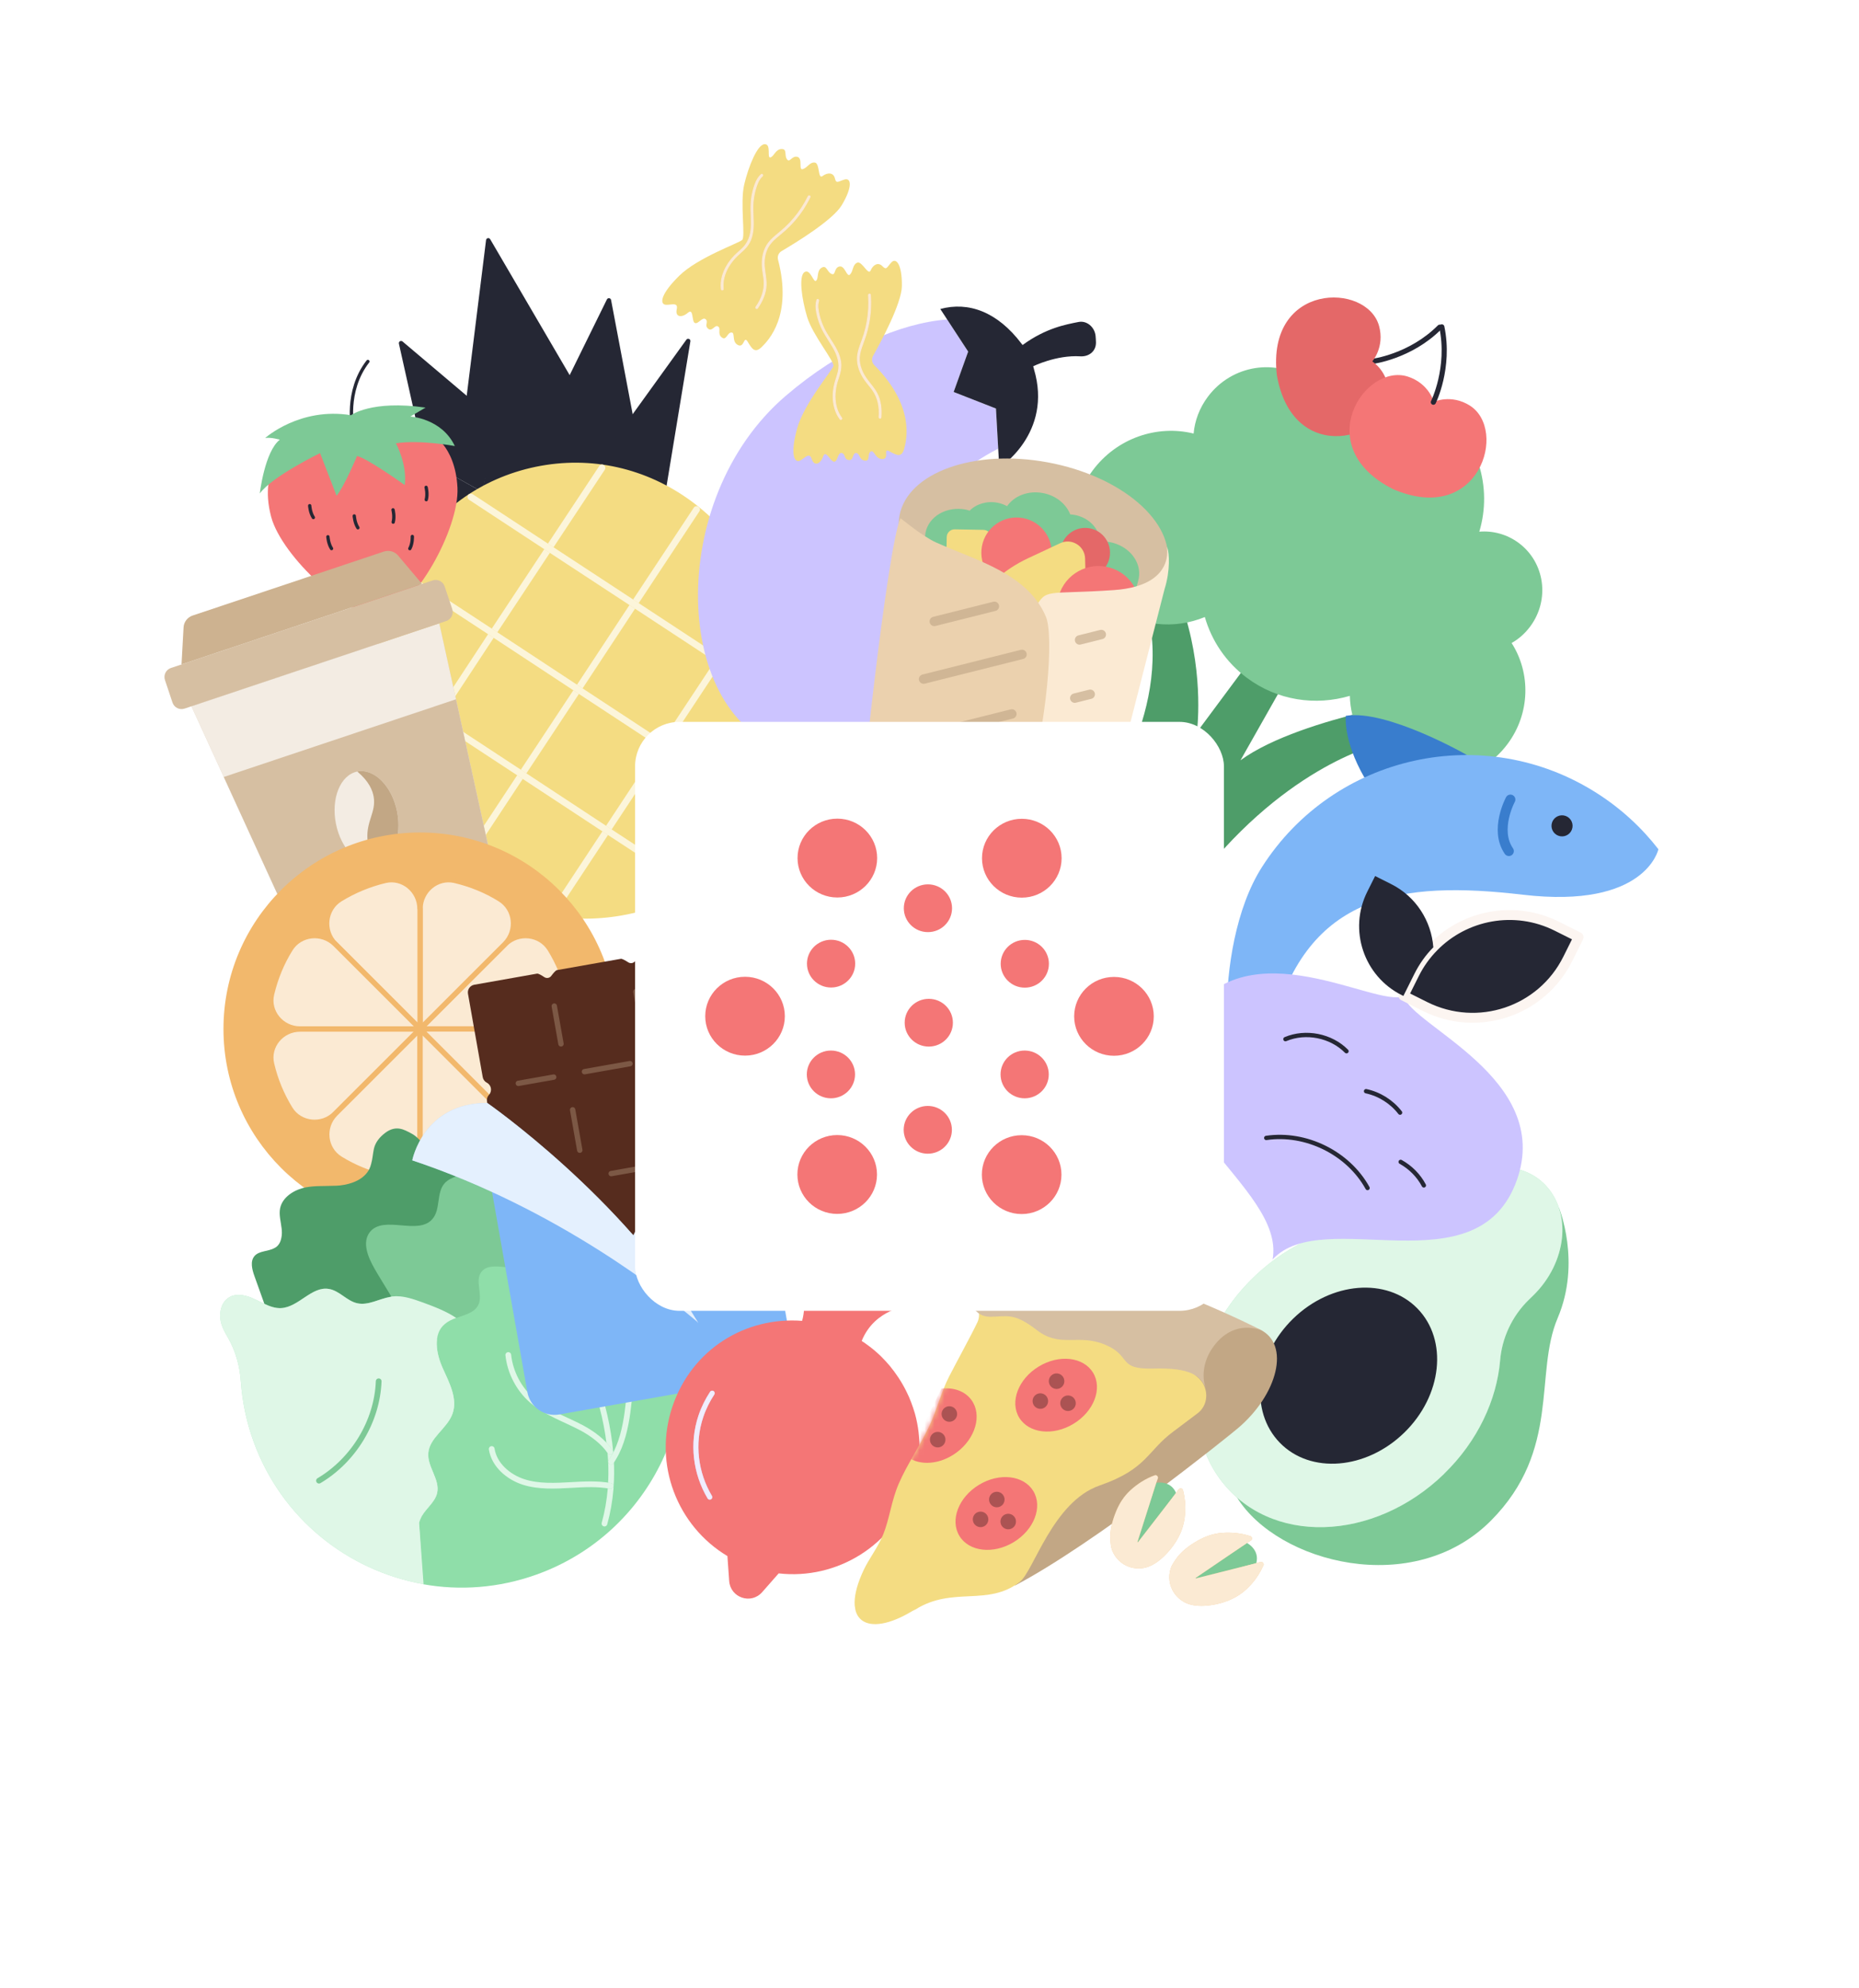 <svg width="375" height="401" viewBox="0 0 375 401" fill="none" xmlns="http://www.w3.org/2000/svg">
<g clip-path="url(#clip0_2440_17705)">
<g clip-path="url(#clip1_2440_17705)">
<path d="M100.527 85.539C100.566 85.374 100.509 85.201 100.38 85.092L81.198 68.871C80.869 68.594 80.376 68.892 80.469 69.312L85.65 92.54C85.678 92.665 85.758 92.772 85.869 92.835L96.766 98.926C97.026 99.072 97.354 98.928 97.422 98.638L100.527 85.539Z" fill="#252734"/>
<path d="M98.882 48.247C98.665 47.876 98.101 47.992 98.048 48.418L94.075 80.38C94.057 80.528 94.112 80.675 94.224 80.773L100.7 86.473C100.806 86.566 100.95 86.604 101.088 86.576L111.152 84.502C111.29 84.473 111.406 84.382 111.467 84.255L115.166 76.482C115.23 76.348 115.224 76.191 115.149 76.062L98.882 48.247Z" fill="#252734"/>
<path d="M127.694 83.899C127.715 84.012 127.692 84.129 127.63 84.226L119.769 96.366C119.595 96.635 119.203 96.641 119.022 96.377L110.835 84.469C110.743 84.335 110.731 84.162 110.802 84.016L122.424 60.391C122.615 60.003 123.188 60.081 123.268 60.505L127.694 83.899Z" fill="#252734"/>
<path d="M85.816 109.857C85.683 109.836 85.567 109.756 85.499 109.64L71.522 85.743C71.29 85.348 71.729 84.901 72.129 85.125L96.745 98.914C97.011 99.063 97.346 98.908 97.405 98.609L102.927 70.653C103.005 70.259 103.522 70.157 103.743 70.493L119.283 94.066C119.456 94.328 119.838 94.336 120.022 94.081L138.454 68.513C138.732 68.128 139.339 68.38 139.262 68.849L134.105 100.154C134.084 100.282 134.008 100.395 133.897 100.463L112.061 113.899C111.969 113.955 111.861 113.977 111.755 113.96L85.816 109.857Z" fill="#252734"/>
</g>
<path d="M157.411 131.869C162.93 158.65 148.576 179.194 126.561 183.73C104.546 188.266 83.241 175.07 77.722 148.289C72.204 121.509 86.222 99.336 108.237 94.8C130.252 90.264 151.893 105.088 157.411 131.869Z" fill="#F4DC82" stroke="#F4DC82" stroke-width="1.348" stroke-linecap="round" stroke-linejoin="round"/>
<path d="M153.693 120.164L145.127 133.146L133.776 150.317L122.449 167.482L111.516 184.051" stroke="#F4DC82" stroke-width="1.348" stroke-linecap="round" stroke-linejoin="round"/>
<path d="M153.693 120.164L145.127 133.146L133.776 150.317L122.449 167.482L111.516 184.051" stroke="white" stroke-opacity="0.7" stroke-width="1.348" stroke-linecap="round" stroke-linejoin="round"/>
<path d="M140.517 102.759L127.908 121.837L116.585 139.027L105.253 156.169L92.686 175.214" stroke="#F4DC82" stroke-width="1.348" stroke-linecap="round" stroke-linejoin="round"/>
<path d="M140.517 102.759L127.908 121.837L116.585 139.027L105.253 156.169L92.686 175.214" stroke="white" stroke-opacity="0.7" stroke-width="1.348" stroke-linecap="round" stroke-linejoin="round"/>
<path d="M121.435 94.368L110.723 110.571L99.391 127.713L88.092 144.898L80.179 156.859" stroke="#F4DC82" stroke-width="1.348" stroke-linecap="round" stroke-linejoin="round"/>
<path d="M121.435 94.368L110.723 110.571L99.391 127.713L88.092 144.898L80.179 156.859" stroke="white" stroke-opacity="0.7" stroke-width="1.348" stroke-linecap="round" stroke-linejoin="round"/>
<path d="M76.517 137.296L88.091 144.898L105.254 156.169L122.449 167.482L139.544 178.669" stroke="#F4DC82" stroke-width="1.348" stroke-linecap="round" stroke-linejoin="round"/>
<path d="M76.517 137.296L88.091 144.898L105.254 156.169L122.449 167.482L139.544 178.669" stroke="white" stroke-opacity="0.7" stroke-width="1.348" stroke-linecap="round" stroke-linejoin="round"/>
<path d="M81.235 115.81L99.39 127.713L116.586 139.027L133.776 150.316L153.794 163.483" stroke="#F4DC82" stroke-width="1.348" stroke-linecap="round" stroke-linejoin="round"/>
<path d="M81.235 115.81L99.39 127.713L116.586 139.027L133.776 150.316L153.794 163.483" stroke="white" stroke-opacity="0.7" stroke-width="1.348" stroke-linecap="round" stroke-linejoin="round"/>
<path d="M94.986 100.236L110.722 110.571L127.908 121.837L145.127 133.146L158.56 141.988" stroke="#F4DC82" stroke-width="1.348" stroke-linecap="round" stroke-linejoin="round"/>
<path d="M94.986 100.236L110.722 110.571L127.908 121.837L145.127 133.146L158.56 141.988" stroke="white" stroke-opacity="0.7" stroke-width="1.348" stroke-linecap="round" stroke-linejoin="round"/>
</g>
<path d="M71.165 86.488C71.165 86.488 69.538 78.925 74.208 72.904" stroke="#252734" stroke-width="0.668" stroke-linecap="round" stroke-linejoin="round"/>
<path d="M89.349 89.594C90.629 91.184 92.045 93.908 92.28 98.331C92.704 106.627 83.517 123.041 77.082 124.058C70.646 125.075 56.86 112.279 54.7 104.247C54.004 101.62 53.922 99.475 54.131 97.74L60.847 88.11L74.165 88.802L82.012 87.646L89.349 89.594Z" fill="#F47676"/>
<path d="M85.954 98.292C85.954 98.292 86.304 99.625 85.986 100.777" stroke="#252734" stroke-width="0.668" stroke-linecap="round" stroke-linejoin="round"/>
<path d="M79.282 102.824C79.282 102.824 79.631 104.157 79.314 105.309" stroke="#252734" stroke-width="0.668" stroke-linecap="round" stroke-linejoin="round"/>
<path d="M71.462 104.056C71.462 104.056 71.539 105.432 72.197 106.443" stroke="#252734" stroke-width="0.668" stroke-linecap="round" stroke-linejoin="round"/>
<path d="M62.474 101.991C62.474 101.991 62.55 103.367 63.209 104.378" stroke="#252734" stroke-width="0.668" stroke-linecap="round" stroke-linejoin="round"/>
<path d="M66.145 108.257C66.145 108.257 66.221 109.632 66.88 110.643" stroke="#252734" stroke-width="0.668" stroke-linecap="round" stroke-linejoin="round"/>
<path d="M75.439 112.547C75.439 112.547 75.789 113.88 75.471 115.032" stroke="#252734" stroke-width="0.668" stroke-linecap="round" stroke-linejoin="round"/>
<path d="M83.174 108.202C83.174 108.202 83.25 109.577 82.669 110.653" stroke="#252734" stroke-width="0.668" stroke-linecap="round" stroke-linejoin="round"/>
<path d="M70.776 83.757C70.776 83.757 74.918 80.623 85.842 82.209L82.772 84.008C82.772 84.008 89.085 84.344 91.752 89.963C91.752 89.963 84.705 88.643 79.869 89.406C79.869 89.406 82.185 93.673 81.646 97.826C81.646 97.826 74.076 92.423 72.022 91.964C72.022 91.964 69.544 97.959 67.898 99.993L64.563 91.389C64.563 91.389 54.938 96.052 52.405 99.524C52.405 99.524 53.389 91.049 56.45 88.678C56.45 88.678 54.687 88.155 53.496 88.335C53.496 88.335 60.495 82.058 70.775 83.737L70.776 83.757Z" fill="#7DC996"/>
<g clip-path="url(#clip2_2440_17705)">
<path d="M101.058 190.125L67.439 201.372C66.531 201.676 65.54 201.245 65.141 200.377L38.618 142.446L88.618 125.719L102.291 187.945C102.496 188.881 101.963 189.82 101.055 190.124L101.058 190.125Z" fill="#D6BFA2"/>
<path d="M101.058 190.125L67.439 201.372C66.531 201.676 65.54 201.245 65.141 200.377L38.618 142.446L88.618 125.719L102.291 187.945C102.496 188.881 101.963 189.82 101.055 190.124L101.058 190.125Z" fill="white" fill-opacity="0.7"/>
<path d="M87.267 117.061L34.487 134.718C33.48 135.055 32.937 136.144 33.274 137.151L34.796 141.701C35.133 142.707 36.222 143.251 37.229 142.914L90.009 125.256C91.016 124.92 91.559 123.83 91.222 122.823L89.7 118.274C89.363 117.267 88.274 116.724 87.267 117.061Z" fill="#D6BFA2"/>
<path d="M77.414 111.244L38.857 124.144C37.814 124.492 37.089 125.443 37.029 126.54L36.617 134.003L85.138 117.771L80.318 112.058C79.609 111.216 78.459 110.895 77.416 111.244L77.414 111.244Z" fill="#CDB290"/>
<path d="M91.985 141.033L45.147 156.703L59.316 187.646L99.289 174.274L91.985 141.033Z" fill="#D6BFA2"/>
<path d="M80.103 163.681C79.075 158.542 75.479 154.928 72.073 155.61C68.667 156.292 66.74 161.01 67.768 166.149C68.797 171.288 72.392 174.902 75.798 174.22C79.204 173.538 81.132 168.82 80.103 163.681Z" fill="#D6BFA2"/>
<path d="M80.103 163.681C79.075 158.542 75.479 154.928 72.073 155.61C68.667 156.292 66.74 161.01 67.768 166.149C68.797 171.288 72.392 174.902 75.798 174.22C79.204 173.538 81.132 168.82 80.103 163.681Z" fill="white" fill-opacity="0.7"/>
<path d="M75.796 174.221C79.202 173.54 81.129 168.82 80.1 163.681C79.071 158.541 75.477 154.927 72.07 155.608C74.451 157.596 75.172 159.429 75.385 160.751C75.876 163.806 73.876 165.57 74.121 169.243C74.264 171.398 75.107 173.109 75.796 174.221Z" fill="#C2A785"/>
</g>
<path d="M84.736 168.508C106.304 168.508 123.787 185.979 123.787 207.528C123.787 229.077 106.304 246.547 84.736 246.547C63.169 246.547 45.685 229.077 45.685 207.528C45.686 185.979 63.169 168.508 84.736 168.508Z" fill="#F2B86C" stroke="#F2B86C" stroke-width="1.213"/>
<path d="M108.971 207.528H84.737L101.866 190.412C104.507 187.773 108.994 188.24 110.957 191.416C112.663 194.195 113.948 197.254 114.719 200.523C115.561 204.119 112.686 207.528 108.994 207.528H108.971Z" fill="#F2B86C"/>
<path d="M108.971 207.528H84.737L101.866 190.412C104.507 187.773 108.994 188.24 110.957 191.416C112.663 194.195 113.948 197.254 114.719 200.523C115.561 204.119 112.686 207.528 108.994 207.528H108.971Z" fill="white" fill-opacity="0.7"/>
<path d="M108.971 207.528H84.737L101.866 190.412C104.507 187.773 108.994 188.24 110.957 191.416C112.663 194.195 113.948 197.254 114.719 200.523C115.561 204.119 112.686 207.528 108.994 207.528H108.971Z" stroke="#F2B86C" stroke-width="1.068" stroke-linecap="round" stroke-linejoin="round"/>
<path d="M100.862 181.328C104.04 183.29 104.507 187.75 101.866 190.412L84.737 207.528V183.29C84.737 179.601 88.149 176.728 91.748 177.569C95.019 178.34 98.104 179.601 100.862 181.328Z" fill="#F2B86C"/>
<path d="M100.862 181.328C104.04 183.29 104.507 187.75 101.866 190.412L84.737 207.528V183.29C84.737 179.601 88.149 176.728 91.748 177.569C95.019 178.34 98.104 179.601 100.862 181.328Z" fill="white" fill-opacity="0.7"/>
<path d="M100.862 181.328C104.04 183.29 104.507 187.75 101.866 190.412L84.737 207.528V183.29C84.737 179.601 88.149 176.728 91.748 177.569C95.019 178.34 98.104 179.601 100.862 181.328Z" stroke="#F2B86C" stroke-width="1.068" stroke-linecap="round" stroke-linejoin="round"/>
<path d="M84.737 183.313V207.528L67.607 190.412C64.966 187.773 65.434 183.29 68.612 181.328C71.393 179.624 74.454 178.34 77.703 177.569C81.301 176.728 84.713 179.601 84.713 183.29L84.737 183.313Z" fill="#F2B86C"/>
<path d="M84.737 183.313V207.528L67.607 190.412C64.966 187.773 65.434 183.29 68.612 181.328C71.393 179.624 74.454 178.34 77.703 177.569C81.301 176.728 84.713 179.601 84.713 183.29L84.737 183.313Z" fill="white" fill-opacity="0.7"/>
<path d="M84.737 183.313V207.528L67.607 190.412C64.966 187.773 65.434 183.29 68.612 181.328C71.393 179.624 74.454 178.34 77.703 177.569C81.301 176.728 84.713 179.601 84.713 183.29L84.737 183.313Z" stroke="#F2B86C" stroke-width="1.068" stroke-linecap="round" stroke-linejoin="round"/>
<path d="M84.737 207.528H60.503C56.811 207.528 53.937 204.119 54.778 200.523C55.549 197.254 56.811 194.195 58.54 191.416C60.503 188.24 64.967 187.773 67.631 190.412L84.76 207.528H84.737Z" fill="#F2B86C"/>
<path d="M84.737 207.528H60.503C56.811 207.528 53.937 204.119 54.778 200.523C55.549 197.254 56.811 194.195 58.54 191.416C60.503 188.24 64.967 187.773 67.631 190.412L84.76 207.528H84.737Z" fill="white" fill-opacity="0.7"/>
<path d="M84.737 207.528H60.503C56.811 207.528 53.937 204.119 54.778 200.523C55.549 197.254 56.811 194.195 58.54 191.416C60.503 188.24 64.967 187.773 67.631 190.412L84.76 207.528H84.737Z" stroke="#F2B86C" stroke-width="1.068" stroke-linecap="round" stroke-linejoin="round"/>
<path d="M84.737 207.528L67.607 224.644C64.967 227.283 60.48 226.816 58.517 223.64C56.811 220.861 55.526 217.802 54.778 214.557C53.937 210.961 56.811 207.551 60.503 207.551H84.737V207.528Z" fill="#F2B86C"/>
<path d="M84.737 207.528L67.607 224.644C64.967 227.283 60.48 226.816 58.517 223.64C56.811 220.861 55.526 217.802 54.778 214.557C53.937 210.961 56.811 207.551 60.503 207.551H84.737V207.528Z" fill="white" fill-opacity="0.7"/>
<path d="M84.737 207.528L67.607 224.644C64.967 227.283 60.48 226.816 58.517 223.64C56.811 220.861 55.526 217.802 54.778 214.557C53.937 210.961 56.811 207.551 60.503 207.551H84.737V207.528Z" stroke="#F2B86C" stroke-width="1.068" stroke-linecap="round" stroke-linejoin="round"/>
<path d="M84.737 207.528V231.743C84.737 235.432 81.325 238.304 77.726 237.464C74.454 236.693 71.393 235.432 68.635 233.727C65.457 231.766 64.99 227.306 67.63 224.644L84.76 207.528H84.737Z" fill="#F2B86C"/>
<path d="M84.737 207.528V231.743C84.737 235.432 81.325 238.304 77.726 237.464C74.454 236.693 71.393 235.432 68.635 233.727C65.457 231.766 64.99 227.306 67.63 224.644L84.76 207.528H84.737Z" fill="white" fill-opacity="0.7"/>
<path d="M84.737 207.528V231.743C84.737 235.432 81.325 238.304 77.726 237.464C74.454 236.693 71.393 235.432 68.635 233.727C65.457 231.766 64.99 227.306 67.63 224.644L84.76 207.528H84.737Z" stroke="#F2B86C" stroke-width="1.068" stroke-linecap="round" stroke-linejoin="round"/>
<path d="M100.862 233.728C98.081 235.432 95.019 236.717 91.748 237.487C88.149 238.328 84.737 235.456 84.737 231.766V207.552L101.866 224.668C104.507 227.306 104.04 231.79 100.862 233.751V233.728Z" fill="#F2B86C"/>
<path d="M100.862 233.728C98.081 235.432 95.019 236.717 91.748 237.487C88.149 238.328 84.737 235.456 84.737 231.766V207.552L101.866 224.668C104.507 227.306 104.04 231.79 100.862 233.751V233.728Z" fill="white" fill-opacity="0.7"/>
<path d="M100.862 233.728C98.081 235.432 95.019 236.717 91.748 237.487C88.149 238.328 84.737 235.456 84.737 231.766V207.552L101.866 224.668C104.507 227.306 104.04 231.79 100.862 233.751V233.728Z" stroke="#F2B86C" stroke-width="1.068" stroke-linecap="round" stroke-linejoin="round"/>
<path d="M114.696 214.557C113.925 217.826 112.663 220.885 110.957 223.64C108.994 226.816 104.531 227.283 101.866 224.644L84.737 207.528H108.971C112.663 207.528 115.537 210.937 114.696 214.533V214.557Z" fill="#F2B86C"/>
<path d="M114.696 214.557C113.925 217.826 112.663 220.885 110.957 223.64C108.994 226.816 104.531 227.283 101.866 224.644L84.737 207.528H108.971C112.663 207.528 115.537 210.937 114.696 214.533V214.557Z" fill="white" fill-opacity="0.7"/>
<path d="M114.696 214.557C113.925 217.826 112.663 220.885 110.957 223.64C108.994 226.816 104.531 227.283 101.866 224.644L84.737 207.528H108.971C112.663 207.528 115.537 210.937 114.696 214.533V214.557Z" stroke="#F2B86C" stroke-width="1.068" stroke-linecap="round" stroke-linejoin="round"/>
<g clip-path="url(#clip3_2440_17705)">
<path d="M278.246 150.12L278.231 150.109C277.347 150.302 258.264 154.991 240.161 179.366L220.664 164.886C220.664 164.886 236.585 144.29 231.516 123.502L239.056 124.103C242.95 136.78 241.43 147.676 241.43 147.676L251.565 134.03L258.775 138.253L250.232 153.341C256.614 148.673 267.574 145.448 274.449 143.763L278.25 150.146L278.246 150.12Z" fill="#4E9D69"/>
<path d="M304.112 150.043C298.209 157.99 287.084 159.725 279.282 153.931C274.821 150.618 272.407 145.547 272.291 140.344C265.384 142.383 257.712 141.306 251.551 136.73C247.284 133.562 244.407 129.208 243.039 124.443C236.949 126.971 229.769 126.354 224.16 122.188C215.627 115.851 213.913 103.637 220.391 94.914C225.278 88.334 233.418 85.632 240.777 87.442C241.008 84.856 241.954 82.304 243.624 80.055C248.455 73.551 257.547 72.123 263.932 76.864C265.29 77.873 266.403 79.053 267.255 80.369C274.605 76.892 283.488 77.429 290.365 82.537C298.167 88.331 301.084 98.303 298.409 107.233C301.149 107.004 303.996 107.751 306.353 109.502C311.649 113.435 312.676 120.965 308.681 126.344C307.631 127.758 306.366 128.869 304.926 129.686C308.784 135.711 308.717 143.843 304.123 150.027L304.112 150.043Z" fill="#7DC996"/>
</g>
<path d="M295.938 152.285C295.938 152.285 279.742 143.004 271.486 144.374C271.486 144.374 270.868 149.229 275.231 156.826L295.938 152.285Z" fill="#397DCD"/>
<path d="M247.478 204.703C247.392 195.544 249.266 183.164 254.571 174.865C269.124 152.096 299.394 145.437 322.163 159.991C327.044 163.114 331.18 166.945 334.532 171.278C334.532 171.278 332.009 183.355 307.225 180.454C282.441 177.553 263.878 180.345 256.801 206.665C262.741 215.449 261.768 223.829 261.768 223.829C254.334 221.287 250.03 215.679 250.03 215.679C250.03 215.679 243.824 219.071 236.004 218.394C236.004 218.394 238.503 210.334 247.478 204.703Z" fill="#7EB6F7"/>
<path d="M304.684 161.258C304.684 161.258 301.393 167.34 304.372 171.649" stroke="#397DCD" stroke-width="2" stroke-linecap="round" stroke-linejoin="round"/>
<circle cx="315.097" cy="166.561" r="2.127" transform="rotate(20.926 315.097 166.561)" fill="#252734"/>
<path d="M249.555 302.049C257.732 315.226 285.142 322.439 300.791 306.654C314.917 292.398 309.42 277.1 314.216 265.829C319.012 254.557 314.472 243.583 314.472 243.583L283.15 259.183L249.528 302.04L249.555 302.049Z" fill="#7DC996"/>
<path d="M291.34 297.228C277.181 311.021 255.957 311.845 246.005 298.184C238.454 287.834 240.345 271.729 250.462 260.158C257.701 251.88 267.273 247.405 276.354 246.965C280.622 246.747 284.974 244.776 288.325 241.516L288.505 241.333C295.557 234.473 306.429 233.164 311.907 239.192C314.467 242.012 315.5 245.816 315.081 249.724C314.645 253.777 312.683 257.97 309.243 261.322L308.405 262.137C304.929 265.508 302.979 269.946 302.609 274.352C301.927 282.339 298.086 290.661 291.303 297.246L291.34 297.228Z" fill="#93E3AE"/>
<path d="M291.34 297.228C277.181 311.021 255.957 311.845 246.005 298.184C238.454 287.834 240.345 271.729 250.462 260.158C257.701 251.88 267.273 247.405 276.354 246.965C280.622 246.747 284.974 244.776 288.325 241.516L288.505 241.333C295.557 234.473 306.429 233.164 311.907 239.192C314.467 242.012 315.5 245.816 315.081 249.724C314.645 253.777 312.683 257.97 309.243 261.322L308.405 262.137C304.929 265.508 302.979 269.946 302.609 274.352C301.927 282.339 298.086 290.661 291.303 297.246L291.34 297.228Z" fill="white" fill-opacity="0.7"/>
<path d="M283.27 288.943C275.596 296.417 264.367 297.338 258.177 290.989C251.988 284.641 253.169 273.436 260.843 265.963C268.516 258.489 279.746 257.568 285.935 263.916C292.124 270.265 290.944 281.469 283.27 288.943Z" fill="#252734"/>
<path d="M158.504 79.83C134.025 100.797 135.632 144.881 158.99 151.378C178.664 156.862 186.882 140.206 184.959 125.399C182.577 107.004 188.432 97.206 201.199 90.567C201.256 90.533 201.318 90.516 201.36 90.487L200.907 82.397L192.373 79.056L195.298 70.911L191.061 64.431C181.513 65.169 169.52 70.391 158.504 79.83Z" fill="#CCC4FF"/>
<path d="M201.359 90.486L201.576 94.342C201.576 94.342 212.444 87.412 208.566 74.433C208.558 74.344 208.54 74.276 208.501 74.195L208.474 74.093C208.414 73.871 208.48 74.054 208.414 73.871C208.414 73.871 213.07 71.568 217.917 71.865C219.602 71.976 221.112 70.89 221.078 69.052C221.075 68.614 221.037 68.167 220.999 67.72C220.786 65.894 219.18 64.609 217.549 64.941C215.066 65.431 210.96 66.158 206.277 69.584C206.218 69.49 206.149 69.418 206.075 69.328C201.175 62.845 195.337 60.785 189.678 62.318L191.061 64.431L195.298 70.911L192.372 79.055L200.907 82.397L201.359 90.486Z" fill="#252734"/>
<path d="M256.713 254.004C259.381 239.109 226.781 224.72 239.835 204.977C251.834 186.775 277.591 203.354 283.175 200.893C284.553 206.842 313.263 217.468 305.987 238.001C298.066 260.283 266.971 242.904 256.713 254.004Z" fill="#CCC4FF"/>
<path d="M318.436 189.019L316.25 193.402C310.971 204.011 298.096 208.302 287.489 203.014L283.107 200.823L285.293 196.441C286.324 194.366 287.627 192.567 289.174 190.989C295.489 184.517 305.509 182.546 314.041 186.801L318.423 188.992L318.436 189.019Z" fill="#252734" stroke="#FCF5F1" stroke-width="2" stroke-linecap="round" stroke-linejoin="round"/>
<path d="M289.16 191.031C287.626 192.567 286.309 194.407 285.279 196.482L283.092 200.865L282.778 200.711C275.106 196.889 271.96 187.538 275.804 179.851L277.391 176.684L280.558 178.274C285.65 180.799 288.735 185.776 289.132 191.044L289.16 191.031Z" fill="#252734"/>
<path d="M255.429 229.505C263.414 228.325 271.947 232.512 275.865 239.607" stroke="#252734" stroke-width="0.874" stroke-linecap="round" stroke-linejoin="round"/>
<path d="M282.545 234.336C284.51 235.422 286.182 237.096 287.222 239.079" stroke="#252734" stroke-width="0.874" stroke-linecap="round" stroke-linejoin="round"/>
<path d="M275.563 220.078C278.272 220.663 280.74 222.22 282.423 224.401" stroke="#252734" stroke-width="0.874" stroke-linecap="round" stroke-linejoin="round"/>
<path d="M259.3 209.58C263.398 207.847 268.502 208.864 271.616 212.017" stroke="#252734" stroke-width="0.874" stroke-linecap="round" stroke-linejoin="round"/>
<path d="M96.425 233.494C93.766 232.318 90.761 233.611 87.165 231.953C86.771 231.766 86.425 231.563 86.127 231.342C84.953 230.426 84.309 229.238 82.789 228.499C81.655 227.923 79.948 226.816 77.748 228.449C76.628 229.286 75.725 230.346 75.421 231.71C75.207 232.714 75.149 233.771 74.869 234.744C74.779 235.104 74.657 235.447 74.501 235.776C73.449 237.871 70.95 238.82 68.615 239.083C68.144 239.142 67.657 239.153 67.193 239.155C65.342 239.245 63.47 239.124 61.632 239.482C59.342 239.947 56.975 241.421 56.505 243.69C56.241 245.012 56.653 246.392 56.804 247.73C56.89 248.353 56.889 249.036 56.756 249.656C56.625 250.358 56.323 251.039 55.723 251.499C55.611 251.566 55.507 251.658 55.362 251.71C54.093 252.437 52.3 252.233 51.348 253.31C50.42 254.379 50.846 256.027 51.322 257.357L51.798 258.686C52.309 260.113 52.828 261.564 53.339 262.991L56.955 272.253L83.954 273.473L95.12 260.966L103.373 244.209L96.458 233.509L96.425 233.494Z" fill="#4E9D69"/>
<path d="M121.357 234.963C120.132 233.219 118.387 231.852 116.364 231.158C114.177 230.386 111.704 230.343 109.719 229.144C108.121 228.189 107.023 226.645 105.695 225.375C104.351 224.137 102.499 223.082 100.713 223.584C98.411 224.245 97.511 226.995 97.237 229.357C97.151 229.879 97.122 230.407 97.02 230.962C96.917 231.817 96.75 232.723 96.458 233.509C96.137 234.442 95.651 235.298 94.86 235.909C93.31 237.146 90.977 237.189 89.676 238.664C87.986 240.578 88.92 243.872 87.247 245.835C84.355 249.271 77.441 244.98 74.623 248.471C72.969 250.563 74.238 253.574 75.547 255.86C75.75 256.197 75.919 256.518 76.122 256.855L80.11 263.42L91.676 273.082L105.68 266.979L117.71 253.835L121.357 234.963Z" fill="#7DC996"/>
<path d="M84.515 307.151C84.643 306.669 84.837 306.218 85.078 305.75C86.027 304.128 87.733 302.945 88.164 301.099C88.756 298.405 86.189 295.887 86.373 293.12C86.581 289.963 90.207 288.12 91.263 285.123C92.344 282.118 90.616 278.89 89.292 275.954C87.977 273.042 87.24 269.078 89.708 267.049C90.355 266.49 91.151 266.123 91.998 265.82C93.838 265.162 95.796 264.761 96.547 263.046C97.406 261.02 95.762 258.335 97.089 256.551C99.024 253.949 104.01 257.047 106.135 254.595C107.847 252.591 105.638 249.318 106.799 246.993C107.454 245.695 108.985 245.092 110.411 244.881C111.853 244.638 113.374 244.694 114.736 244.152C116.767 243.343 118.124 241.412 119.089 239.457L119.245 239.128C119.922 237.74 120.492 236.282 121.276 234.964C121.551 234.511 121.834 234.083 122.159 233.694C123.536 231.973 125.802 230.753 127.913 231.389C130.449 232.145 131.566 235.264 131.372 237.925C131.145 240.57 130.029 243.097 129.736 245.712C129.595 247.071 129.824 249.008 130.406 250.709C132.373 253.688 134.02 256.917 135.266 260.399C143.592 283.661 131.458 309.253 108.203 317.577C100.604 320.296 92.747 320.845 85.337 319.514" fill="#8FDEA9"/>
<path d="M85.442 319.504C70.141 316.797 56.685 306.201 51.085 290.557C49.674 286.615 48.864 282.596 48.573 278.581C48.359 275.466 47.512 272.413 45.95 269.727C45.393 268.78 44.926 267.856 44.716 267.195C44.055 265.195 44.455 262.651 46.294 261.611C47.611 260.867 49.243 261.156 50.67 261.709C50.989 261.84 51.252 261.964 51.548 262.104C52.139 262.383 52.707 262.671 53.298 262.95C54.415 263.478 55.546 263.892 56.723 263.825C60.255 263.625 62.862 259.391 66.313 259.956C68.45 260.282 69.934 262.37 72.042 262.843C74.272 263.354 76.469 261.94 78.761 261.556C78.882 261.513 79.011 261.494 79.141 261.475C81.242 261.241 83.339 261.991 85.314 262.703C87.641 263.561 89.977 264.443 92.023 265.811C91.176 266.114 90.379 266.481 89.733 267.04C87.265 269.069 88.001 273.034 89.316 275.945C90.64 278.881 92.369 282.109 91.288 285.114C90.231 288.111 86.596 289.931 86.397 293.112C86.205 295.854 88.78 298.396 88.188 301.09C87.781 302.927 86.051 304.119 85.103 305.741C84.852 306.185 84.643 306.669 84.54 307.143" fill="#93E3AE"/>
<path d="M85.442 319.504C70.141 316.797 56.685 306.201 51.085 290.557C49.674 286.615 48.864 282.596 48.573 278.581C48.359 275.466 47.512 272.413 45.95 269.727C45.393 268.78 44.926 267.856 44.716 267.195C44.055 265.195 44.455 262.651 46.294 261.611C47.611 260.867 49.243 261.156 50.67 261.709C50.989 261.84 51.252 261.964 51.548 262.104C52.139 262.383 52.707 262.671 53.298 262.95C54.415 263.478 55.546 263.892 56.723 263.825C60.255 263.625 62.862 259.391 66.313 259.956C68.45 260.282 69.934 262.37 72.042 262.843C74.272 263.354 76.469 261.94 78.761 261.556C78.882 261.513 79.011 261.494 79.141 261.475C81.242 261.241 83.339 261.991 85.314 262.703C87.641 263.561 89.977 264.443 92.023 265.811C91.176 266.114 90.379 266.481 89.733 267.04C87.265 269.069 88.001 273.034 89.316 275.945C90.64 278.881 92.369 282.109 91.288 285.114C90.231 288.111 86.596 289.931 86.397 293.112C86.205 295.854 88.78 298.396 88.188 301.09C87.781 302.927 86.051 304.119 85.103 305.741C84.852 306.185 84.643 306.669 84.54 307.143" fill="white" fill-opacity="0.7"/>
<path d="M121.935 307.284C122.569 305.012 122.965 302.687 123.167 300.351C123.194 300.123 123.197 299.904 123.201 299.684C123.328 298.057 123.326 296.448 123.257 294.809C123.21 294.144 123.188 293.47 123.108 292.789C122.677 287.924 121.523 283.1 119.903 278.497C118.75 275.2 117.378 271.899 117.197 268.418C117.015 264.937 118.347 261.105 121.408 259.437" stroke="#93E3AE" stroke-width="1.153" stroke-linecap="round" stroke-linejoin="round"/>
<path d="M121.935 307.284C122.569 305.012 122.965 302.687 123.167 300.351C123.194 300.123 123.197 299.904 123.201 299.684C123.328 298.057 123.326 296.448 123.257 294.809C123.21 294.144 123.188 293.47 123.108 292.789C122.677 287.924 121.523 283.1 119.903 278.497C118.75 275.2 117.378 271.899 117.197 268.418C117.015 264.937 118.347 261.105 121.408 259.437" stroke="white" stroke-opacity="0.7" stroke-width="1.153" stroke-linecap="round" stroke-linejoin="round"/>
<path d="M123.257 294.808C123.439 294.553 123.627 294.24 123.8 293.96C125.393 291.316 126.157 287.96 126.584 284.807C127.21 279.918 127.446 274.706 130.293 270.686" stroke="#93E3AE" stroke-width="1.153" stroke-linecap="round" stroke-linejoin="round"/>
<path d="M123.257 294.808C123.439 294.553 123.627 294.24 123.8 293.96C125.393 291.316 126.157 287.96 126.584 284.807C127.21 279.918 127.446 274.706 130.293 270.686" stroke="white" stroke-opacity="0.7" stroke-width="1.153" stroke-linecap="round" stroke-linejoin="round"/>
<path d="M123.084 292.798C121.698 290.757 119.509 289.14 117.312 287.962C113.916 286.177 110.166 284.928 107.274 282.417C104.647 280.111 102.908 276.778 102.532 273.285" stroke="#93E3AE" stroke-width="1.153" stroke-linecap="round" stroke-linejoin="round"/>
<path d="M123.084 292.798C121.698 290.757 119.509 289.14 117.312 287.962C113.916 286.177 110.166 284.928 107.274 282.417C104.647 280.111 102.908 276.778 102.532 273.285" stroke="white" stroke-opacity="0.7" stroke-width="1.153" stroke-linecap="round" stroke-linejoin="round"/>
<path d="M99.188 292.24C99.68 295.446 102.522 297.893 105.608 298.889C108.662 299.869 112.007 299.681 115.247 299.504C117.893 299.347 120.573 299.207 123.177 299.693" stroke="#93E3AE" stroke-width="1.153" stroke-linecap="round" stroke-linejoin="round"/>
<path d="M99.188 292.24C99.68 295.446 102.522 297.893 105.608 298.889C108.662 299.869 112.007 299.681 115.247 299.504C117.893 299.347 120.573 299.207 123.177 299.693" stroke="white" stroke-opacity="0.7" stroke-width="1.153" stroke-linecap="round" stroke-linejoin="round"/>
<path d="M64.348 298.63C71.33 294.494 76.079 286.712 76.39 278.581" stroke="#7DC996" stroke-width="1.153" stroke-linecap="round" stroke-linejoin="round"/>
<g clip-path="url(#clip4_2440_17705)">
<path d="M98.974 238.815L145.446 230.689L153.479 236.625L159.615 271.33C160.156 274.366 158.123 277.263 155.087 277.803L112.848 285.272C109.813 285.812 106.916 283.779 106.375 280.744L98.974 238.815Z" fill="#7EB6F7"/>
<path d="M129.169 251.167C129.169 251.167 135.428 239.706 154.342 236.357C164.436 234.57 156.755 217.026 148.382 217.881L124.803 246.169L129.169 251.167Z" fill="#A5CDFC"/>
<path d="M129.169 251.167C129.169 251.167 135.428 239.706 154.342 236.357C164.436 234.57 156.755 217.026 148.382 217.881L124.803 246.169L129.169 251.167Z" fill="white" fill-opacity="0.7"/>
<path d="M149.232 222.723L147.589 213.427C147.503 212.944 147.197 212.527 146.766 212.306C145.846 211.829 145.63 210.607 146.334 209.849C146.664 209.491 146.812 208.995 146.725 208.512L143.751 191.697C143.6 190.841 142.782 190.276 141.934 190.427L129.273 192.667C129.01 192.717 128.526 193.301 128.137 193.826C127.806 194.271 127.199 194.387 126.732 194.086C126.178 193.726 125.506 193.337 125.243 193.38L118.799 194.518L112.355 195.656C112.092 195.699 111.593 196.297 111.197 196.83C110.867 197.275 110.252 197.375 109.793 197.067C109.253 196.707 108.596 196.318 108.332 196.369L95.672 198.609C94.816 198.76 94.251 199.577 94.402 200.426L97.376 217.241C97.463 217.724 97.769 218.141 98.2 218.362C99.12 218.839 99.335 220.061 98.632 220.819C98.302 221.177 98.154 221.673 98.241 222.156L98.327 222.624L127.763 249.16C127.763 249.16 130.759 241.287 143.332 233.52C149.652 229.618 149.736 225.612 149.059 221.802" fill="#562C1E"/>
<path opacity="0.3" d="M111.81 202.913L113.164 210.535" stroke="#D6BFA2" stroke-width="1.085" stroke-linecap="round" stroke-linejoin="round"/>
<path opacity="0.3" d="M128.26 200.003L129.701 208.159" stroke="#D6BFA2" stroke-width="1.085" stroke-linecap="round" stroke-linejoin="round"/>
<path opacity="0.3" d="M117.901 216.141L127.073 214.521" stroke="#D6BFA2" stroke-width="1.085" stroke-linecap="round" stroke-linejoin="round"/>
<path opacity="0.3" d="M123.285 236.698L130.761 235.373" stroke="#D6BFA2" stroke-width="1.085" stroke-linecap="round" stroke-linejoin="round"/>
<path opacity="0.3" d="M104.56 218.496L111.691 217.235" stroke="#D6BFA2" stroke-width="1.085" stroke-linecap="round" stroke-linejoin="round"/>
<path opacity="0.3" d="M133.145 213.446L140.276 212.186" stroke="#D6BFA2" stroke-width="1.085" stroke-linecap="round" stroke-linejoin="round"/>
<path opacity="0.3" d="M115.512 223.832L116.953 231.98" stroke="#D6BFA2" stroke-width="1.085" stroke-linecap="round" stroke-linejoin="round"/>
<path opacity="0.3" d="M131.954 220.922L133.495 229.604" stroke="#D6BFA2" stroke-width="1.085" stroke-linecap="round" stroke-linejoin="round"/>
<path d="M140.627 266.558C134.427 261.285 112.475 243.805 83.163 234.026C83.163 234.026 85.373 222.415 98.305 222.457C98.305 222.457 125.699 241.501 140.882 266.837" fill="#A5CDFC"/>
<path d="M140.627 266.558C134.427 261.285 112.475 243.805 83.163 234.026C83.163 234.026 85.373 222.415 98.305 222.457C98.305 222.457 125.699 241.501 140.882 266.837" fill="white" fill-opacity="0.7"/>
</g>
<path d="M184.167 300.079C180.236 311.725 168.783 318.662 157.076 317.328L153.746 321.11C151.516 323.66 147.341 322.251 147.092 318.864L146.735 313.838C136.622 307.782 131.715 295.323 135.639 283.698C139.563 272.073 150.414 265.523 161.804 266.396C163.66 259.569 158.549 254.989 158.549 254.989C165.39 254.444 166.536 262.238 166.536 262.238C168.481 256.478 172.033 255.955 172.033 255.955C172.033 255.955 174.541 258.524 172.597 264.284C172.597 264.284 178.232 258.779 183.343 263.358C183.343 263.358 176.481 263.896 173.827 270.43C173.827 270.43 173.869 270.445 173.876 270.494C174.229 270.708 174.575 270.942 174.892 271.191C175.922 271.916 176.874 272.733 177.762 273.598C178.34 274.194 178.918 274.79 179.439 275.415C180.763 277.017 181.888 278.718 182.801 280.559C183.187 281.303 183.503 282.046 183.79 282.804C184.078 283.561 184.337 284.333 184.567 285.118C184.895 286.314 185.138 287.552 185.29 288.782C185.441 290.013 185.493 291.257 185.467 292.522C185.423 295.031 184.961 297.587 184.118 300.086L184.167 300.079Z" fill="#F47676"/>
<path d="M143.171 301.95C140.31 297.139 139.518 291.164 141.391 285.616C141.955 283.943 142.739 282.391 143.663 280.981" fill="#F47676"/>
<path d="M143.171 301.95C140.31 297.139 139.518 291.164 141.391 285.616C141.955 283.943 142.739 282.391 143.663 280.981" stroke="#CCC4FF" stroke-width="1.015" stroke-linecap="round" stroke-linejoin="round"/>
<path d="M143.171 301.95C140.31 297.139 139.518 291.164 141.391 285.616C141.955 283.943 142.739 282.391 143.663 280.981" stroke="white" stroke-opacity="0.7" stroke-width="1.015" stroke-linecap="round" stroke-linejoin="round"/>
<g clip-path="url(#clip5_2440_17705)">
<path d="M254.177 268.154C260.335 271.128 257.747 281.228 249.742 288.028C247.589 289.859 220.865 311.326 204.708 319.798L214.703 301.36L237.979 282.202L242.343 271.092L246.705 265.089L254.176 268.148L254.177 268.154Z" fill="#C2A785"/>
<path d="M184.676 324.605C192.225 319.872 199.262 324.079 205.734 319.026C208.519 316.854 212.369 302.89 221.785 299.616C231.424 296.268 231.352 292.672 236.702 288.71C238.57 287.317 240.197 286.095 241.522 285.086C241.635 284.999 241.748 284.911 241.854 284.818C243.94 282.959 243.763 279.621 241.637 277.802L239.833 276.257C239.034 275.57 238.026 275.17 236.971 275.12L231.065 274.825C230.023 274.773 229.022 274.378 228.224 273.704L225.664 271.541C225.064 271.032 224.343 270.682 223.575 270.518L217.642 269.255C217.433 269.211 217.225 269.181 217.007 269.164L212.546 268.832C211.713 268.773 210.914 268.492 210.224 268.023L206.594 265.552C205.629 264.898 204.472 264.597 203.308 264.698L203.184 264.718C201.013 264.907 197.014 263.194 197.014 263.194L197.328 264.179C197.593 265.014 197.531 265.913 197.155 266.703C195.917 269.311 192.861 274.874 191.426 277.685C189.822 280.827 188.957 284.476 187.504 287.531C185.505 291.746 182.991 295.318 181.299 299.23C179.811 302.665 179.434 306.313 178.195 309.398C177.1 312.105 175.288 314.372 174.22 316.649C169.304 327.109 174.882 330.473 184.075 324.897" fill="#F4DC82"/>
<mask id="mask0_2440_17705" style="mask-type:luminance" maskUnits="userSpaceOnUse" x="172" y="263" width="72" height="65">
<path d="M184.676 324.605C192.225 319.872 199.262 324.079 205.734 319.026C208.519 316.854 212.369 302.89 221.785 299.616C231.424 296.268 231.352 292.672 236.702 288.71C238.57 287.317 240.197 286.095 241.522 285.086C241.635 284.999 241.748 284.911 241.854 284.818C243.94 282.959 243.763 279.621 241.637 277.802L239.833 276.257C239.034 275.57 238.026 275.17 236.971 275.12L231.065 274.825C230.023 274.773 229.022 274.378 228.224 273.704L225.664 271.541C225.064 271.032 224.343 270.682 223.575 270.518L217.642 269.255C217.433 269.211 217.225 269.181 217.007 269.164L212.546 268.832C211.713 268.773 210.914 268.492 210.224 268.023L206.594 265.552C205.629 264.898 204.472 264.597 203.308 264.698L203.184 264.718C201.013 264.907 197.014 263.194 197.014 263.194L197.328 264.179C197.593 265.014 197.531 265.913 197.155 266.703C195.917 269.311 192.861 274.874 191.426 277.685C189.822 280.827 188.957 284.476 187.504 287.531C185.505 291.746 182.991 295.318 181.299 299.23C179.811 302.665 179.434 306.313 178.195 309.398C177.1 312.105 175.288 314.372 174.22 316.649C169.304 327.109 174.882 330.473 184.075 324.897" fill="white"/>
</mask>
<g mask="url(#mask0_2440_17705)">
<path d="M189.892 280.061C192.341 279.783 194.63 280.546 195.946 282.34C198.158 285.345 196.814 290.104 192.94 292.963C189.639 295.401 185.572 295.673 183.07 293.844L189.898 280.06L189.892 280.061Z" fill="#F47676"/>
</g>
<path d="M196.491 264.057C194.898 261.558 194.808 257.882 196.988 254.572C199.67 250.504 204.441 249.867 207.333 250.916C207.333 250.916 232.531 257.198 254.652 268.384C251.01 266.97 247.136 267.981 244.454 272.049C242.642 274.799 242.348 277.97 243.386 280.448C242.351 277.34 239.999 275.818 232.648 276.017C225.291 276.217 228.376 273.496 222.942 271.208C217.507 268.92 213.905 271.939 209.16 268.266C204.414 264.594 203.091 265.577 199.71 265.57C196.327 265.556 195.623 262.092 195.623 262.092" fill="#D6BFA2"/>
<path d="M220.495 276.852C222.431 280.047 220.666 284.663 216.55 287.16C212.435 289.663 207.533 289.101 205.591 285.914C203.655 282.719 205.42 278.103 209.536 275.607C213.651 273.104 218.553 273.665 220.495 276.852Z" fill="#F47676"/>
<ellipse cx="209.86" cy="282.574" rx="1.566" ry="1.568" transform="rotate(-8.953 209.86 282.574)" fill="#F47676"/>
<ellipse cx="209.86" cy="282.574" rx="1.566" ry="1.568" transform="rotate(-8.953 209.86 282.574)" fill="black" fill-opacity="0.3"/>
<ellipse cx="215.44" cy="283.009" rx="1.566" ry="1.568" transform="rotate(-8.953 215.44 283.009)" fill="#F47676"/>
<ellipse cx="215.44" cy="283.009" rx="1.566" ry="1.568" transform="rotate(-8.953 215.44 283.009)" fill="black" fill-opacity="0.3"/>
<ellipse cx="213.135" cy="278.564" rx="1.566" ry="1.568" transform="rotate(-8.953 213.135 278.564)" fill="#F47676"/>
<ellipse cx="213.135" cy="278.564" rx="1.566" ry="1.568" transform="rotate(-8.953 213.135 278.564)" fill="black" fill-opacity="0.3"/>
<path d="M208.437 300.715C210.373 303.91 208.608 308.526 204.492 311.022C200.377 313.525 195.475 312.964 193.533 309.776C191.597 306.582 193.362 301.966 197.478 299.469C201.593 296.966 206.495 297.528 208.437 300.715Z" fill="#F47676"/>
<ellipse cx="197.802" cy="306.436" rx="1.566" ry="1.568" transform="rotate(-8.953 197.802 306.436)" fill="#F47676"/>
<ellipse cx="197.802" cy="306.436" rx="1.566" ry="1.568" transform="rotate(-8.953 197.802 306.436)" fill="black" fill-opacity="0.3"/>
<ellipse cx="203.382" cy="306.872" rx="1.566" ry="1.568" transform="rotate(-8.953 203.382 306.872)" fill="#F47676"/>
<ellipse cx="203.382" cy="306.872" rx="1.566" ry="1.568" transform="rotate(-8.953 203.382 306.872)" fill="black" fill-opacity="0.3"/>
<ellipse cx="201.078" cy="302.433" rx="1.566" ry="1.568" transform="rotate(-8.953 201.078 302.433)" fill="#F47676"/>
<ellipse cx="201.078" cy="302.433" rx="1.566" ry="1.568" transform="rotate(-8.953 201.078 302.433)" fill="black" fill-opacity="0.3"/>
<ellipse cx="189.155" cy="290.358" rx="1.566" ry="1.568" transform="rotate(-8.953 189.155 290.358)" fill="#F47676"/>
<ellipse cx="189.155" cy="290.358" rx="1.566" ry="1.568" transform="rotate(-8.953 189.155 290.358)" fill="black" fill-opacity="0.3"/>
<ellipse cx="191.505" cy="285.186" rx="1.566" ry="1.568" transform="rotate(-8.953 191.505 285.186)" fill="#F47676"/>
<ellipse cx="191.505" cy="285.186" rx="1.566" ry="1.568" transform="rotate(-8.953 191.505 285.186)" fill="black" fill-opacity="0.3"/>
</g>
<g clip-path="url(#clip6_2440_17705)">
<path d="M205.524 124.786C220.441 127.551 233.841 122.735 235.456 114.028C237.07 105.321 226.287 96.02 211.37 93.255C196.454 90.489 183.054 95.306 181.439 104.013C179.825 112.72 190.608 122.02 205.524 124.786Z" fill="#D6BFA2"/>
<path d="M229.56 117.259C229.623 117.059 229.675 116.849 229.714 116.638C230.33 113.315 227.705 110.049 223.848 109.333C223.157 109.205 222.483 109.196 221.825 109.242C221.825 109.139 221.848 109.046 221.842 108.942C221.661 106.167 219.032 103.929 215.893 103.746C215.06 101.648 213.022 99.932 210.36 99.438C207.392 98.888 204.576 100.02 203.15 102.085C202.558 101.776 201.91 101.521 201.201 101.389C199.004 100.982 196.915 101.663 195.6 102.996C195.332 102.914 195.066 102.82 194.78 102.767C190.923 102.051 187.3 104.166 186.685 107.482L186.373 110.623L201.127 121.847L217.18 124.54L228.106 122.569L229.567 117.26L229.56 117.259Z" fill="#7DC996"/>
<path d="M217.995 116.396C220.713 116.9 223.325 115.105 223.829 112.387C224.333 109.669 222.538 107.057 219.82 106.553C217.102 106.049 214.49 107.844 213.986 110.562C213.482 113.28 215.277 115.892 217.995 116.396Z" fill="#E46868"/>
<path d="M198.393 106.867L192.591 106.76C191.714 106.744 190.99 107.442 190.974 108.319L190.86 114.538C190.844 115.415 191.542 116.139 192.419 116.155L198.22 116.262C199.097 116.278 199.821 115.58 199.837 114.703L199.952 108.484C199.968 107.607 199.27 106.883 198.393 106.867Z" fill="#F4DC82"/>
<path d="M203.765 118.449C207.62 119.164 211.325 116.618 212.04 112.763C212.754 108.907 210.209 105.202 206.353 104.488C202.498 103.773 198.793 106.319 198.078 110.174C197.364 114.029 199.909 117.734 203.765 118.449Z" fill="#F47676"/>
<path d="M191.837 145.538L191.651 138C191.383 127.158 197.556 117.188 207.373 112.592L213.871 109.55C216.175 108.471 218.825 110.114 218.888 112.655L219.063 119.831C219.331 130.673 213.158 140.642 203.341 145.239L196.512 148.439C194.363 149.443 191.892 147.917 191.83 145.543L191.837 145.538Z" fill="#F4DC82"/>
<path d="M220.067 130.7C224.596 131.539 228.947 128.549 229.787 124.02C230.627 119.491 227.636 115.139 223.107 114.299C218.579 113.46 214.227 116.45 213.387 120.979C212.547 125.508 215.538 129.86 220.067 130.7Z" fill="#F47676"/>
<path d="M208.726 122.76C211.225 118.513 210.67 119.98 224.685 119.013C238.701 118.047 234.702 108.308 235.515 110.621C235.831 111.517 236.128 114.95 234.914 118.825L219.204 180.132C218.193 183.362 209.232 190.839 194.18 186.671C190.837 185.749 185.812 184.598 182.998 183.008C180.185 181.418 208.721 122.753 208.721 122.753" fill="#FBEAD3"/>
<path d="M181.645 104.54C179.116 109.709 173.019 164.149 173.164 171.596C173.308 179.043 180.565 181.939 183.899 183.568C205.956 194.35 214.201 132 210.985 124.389C207.331 115.738 197.208 113.134 188.932 109.456C185.9 108.109 181.681 104.45 181.638 104.539L181.645 104.54Z" fill="#EBD1AE"/>
<path d="M217.769 129.07L222.155 127.972" stroke="#D6BFA2" stroke-width="1.898" stroke-linecap="round" stroke-linejoin="round"/>
<path d="M186.309 136.965L206.16 131.983" stroke="#D0B695" stroke-width="1.898" stroke-miterlimit="10" stroke-linecap="round"/>
<path d="M188.466 125.33L200.589 122.288" stroke="#D0B695" stroke-width="1.898" stroke-miterlimit="10" stroke-linecap="round"/>
<path d="M216.803 140.803L219.921 140.024" stroke="#D6BFA2" stroke-width="1.898" stroke-linecap="round" stroke-linejoin="round"/>
<path d="M185.365 148.689L204.114 143.992" stroke="#D0B695" stroke-width="1.898" stroke-miterlimit="10" stroke-linecap="round"/>
<path d="M214.504 153.203L217.622 152.423" stroke="#D6BFA2" stroke-width="1.898" stroke-linecap="round" stroke-linejoin="round"/>
<path d="M183.066 161.088L201.814 156.391" stroke="#D0B695" stroke-width="1.898" stroke-miterlimit="10" stroke-linecap="round"/>
<path d="M212.42 164.446L215.537 163.666" stroke="#D6BFA2" stroke-width="1.898" stroke-linecap="round" stroke-linejoin="round"/>
<path d="M184.692 171.404L197.619 168.156" stroke="#D0B695" stroke-width="1.898" stroke-miterlimit="10" stroke-linecap="round"/>
</g>
<g filter="url(#filter0_d_2440_17705)">
<rect x="128.109" y="141.109" width="118.782" height="118.782" rx="8.965" fill="white"/>
<path d="M206.091 240.374C210.525 240.374 214.12 236.814 214.12 232.422C214.12 228.03 210.525 224.47 206.091 224.47C201.656 224.47 198.062 228.03 198.062 232.422C198.062 236.814 201.656 240.374 206.091 240.374Z" fill="#F47676"/>
<path d="M224.711 208.452C229.145 208.452 232.74 204.892 232.74 200.5C232.74 196.108 229.145 192.548 224.711 192.548C220.276 192.548 216.682 196.108 216.682 200.5C216.682 204.892 220.276 208.452 224.711 208.452Z" fill="#F47676"/>
<path d="M206.12 176.559C210.554 176.559 214.149 172.998 214.149 168.607C214.149 164.215 210.554 160.655 206.12 160.655C201.686 160.655 198.091 164.215 198.091 168.607C198.091 172.998 201.686 176.559 206.12 176.559Z" fill="#F47676"/>
<path d="M168.909 176.53C173.344 176.53 176.939 172.97 176.939 168.578C176.939 164.186 173.344 160.626 168.909 160.626C164.475 160.626 160.88 164.186 160.88 168.578C160.88 172.97 164.475 176.53 168.909 176.53Z" fill="#F47676"/>
<path d="M150.29 208.423C154.725 208.423 158.319 204.863 158.319 200.471C158.319 196.08 154.725 192.519 150.29 192.519C145.856 192.519 142.261 196.08 142.261 200.471C142.261 204.863 145.856 208.423 150.29 208.423Z" fill="#F47676"/>
<path d="M168.88 240.345C173.314 240.345 176.909 236.785 176.909 232.393C176.909 228.002 173.314 224.441 168.88 224.441C164.445 224.441 160.851 228.002 160.851 232.393C160.851 236.785 164.445 240.345 168.88 240.345Z" fill="#F47676"/>
<path d="M187.156 228.204C189.842 228.204 192.019 226.047 192.019 223.387C192.019 220.727 189.842 218.57 187.156 218.57C184.47 218.57 182.292 220.727 182.292 223.387C182.292 226.047 184.47 228.204 187.156 228.204Z" fill="#F47676"/>
<path d="M206.696 217.031C209.382 217.031 211.56 214.874 211.56 212.214C211.56 209.554 209.382 207.397 206.696 207.397C204.01 207.397 201.833 209.554 201.833 212.214C201.833 214.874 204.01 217.031 206.696 217.031Z" fill="#F47676"/>
<path d="M206.725 194.714C209.411 194.714 211.588 192.558 211.588 189.898C211.588 187.237 209.411 185.081 206.725 185.081C204.039 185.081 201.861 187.237 201.861 189.898C201.861 192.558 204.039 194.714 206.725 194.714Z" fill="#F47676"/>
<path d="M187.184 183.513C189.87 183.513 192.047 181.357 192.047 178.696C192.047 176.036 189.87 173.88 187.184 173.88C184.498 173.88 182.32 176.036 182.32 178.696C182.32 181.357 184.498 183.513 187.184 183.513Z" fill="#F47676"/>
<path d="M167.645 194.686C170.331 194.686 172.509 192.529 172.509 189.869C172.509 187.209 170.331 185.052 167.645 185.052C164.959 185.052 162.782 187.209 162.782 189.869C162.782 192.529 164.959 194.686 167.645 194.686Z" fill="#F47676"/>
<path d="M167.614 217.031C170.301 217.031 172.478 214.874 172.478 212.214C172.478 209.554 170.301 207.397 167.614 207.397C164.928 207.397 162.751 209.554 162.751 212.214C162.751 214.874 164.928 217.031 167.614 217.031Z" fill="#F47676"/>
<path d="M187.356 206.599C190.042 206.599 192.22 204.443 192.22 201.783C192.22 199.122 190.042 196.966 187.356 196.966C184.67 196.966 182.493 199.122 182.493 201.783C182.493 204.443 184.67 206.599 187.356 206.599Z" fill="#F47676"/>
</g>
<g clip-path="url(#clip7_2440_17705)">
<path d="M176.356 73.635C175.868 73.145 175.769 72.389 176.11 71.782C177.691 68.974 181.888 61.197 181.93 57.687C181.982 53.361 180.787 51.921 179.841 52.893C178.894 53.866 178.868 54.589 178.003 53.686C177.137 52.782 176.089 53.426 175.623 54.552C175.156 55.678 173.889 52.58 172.921 52.977C171.953 53.373 172.147 54.651 171.479 55.354C170.811 56.056 170.471 53.483 169.321 53.751C168.171 54.019 168.63 55.675 167.704 55.23C166.778 54.785 166.764 53.388 165.732 54C164.7 54.611 165.177 56.146 164.622 56.617C164.066 57.088 163.476 54.108 162.281 54.887C161.086 55.665 161.71 60.254 162.818 63.931C163.926 67.608 168.396 72.93 168.109 73.855C167.822 74.781 162.143 81.437 160.775 86.487C159.406 91.537 160.213 93.157 161.133 92.979C162.054 92.802 163.221 90.924 163.735 92.55C164.249 94.176 165.532 93.553 166.044 92.054C166.556 90.554 167.534 93.164 168.28 93.121C169.026 93.078 168.949 91.225 169.785 91.369C170.621 91.514 170.149 92.633 171.205 92.773C172.261 92.914 171.893 91.358 172.685 91.373C173.476 91.386 173.255 92.735 174.442 92.902C175.63 93.069 174.897 91.52 175.624 91.069C176.352 90.617 176.548 92.672 178.041 92.586C179.533 92.499 177.987 90.236 179.445 91.04C180.903 91.845 181.889 92.352 182.397 90.487C182.889 88.681 184.586 81.907 176.355 73.635L176.356 73.635Z" fill="#F4DC82"/>
<path d="M175.092 59.543C175.22 61.289 175.135 63.044 174.835 64.773C174.684 65.65 174.479 66.52 174.218 67.372C173.971 68.178 173.655 68.959 173.381 69.755C173.116 70.525 172.891 71.321 172.859 72.137C172.829 72.948 172.969 73.747 173.235 74.51C173.506 75.285 173.906 76.013 174.373 76.686C174.848 77.37 175.413 77.984 175.901 78.659C177.052 80.249 177.382 82.179 177.222 84.116C177.192 84.493 177.776 84.576 177.807 84.198C177.945 82.512 177.768 80.75 176.966 79.243C176.179 77.768 174.88 76.651 174.142 75.14C173.761 74.361 173.501 73.525 173.45 72.654C173.402 71.812 173.593 70.979 173.857 70.181C174.121 69.384 174.442 68.608 174.696 67.808C174.955 66.995 175.168 66.168 175.332 65.333C175.711 63.402 175.822 61.425 175.679 59.468C175.651 59.09 175.065 59.167 175.093 59.544L175.092 59.543Z" fill="#F2B86C"/>
<path d="M175.092 59.543C175.22 61.289 175.135 63.044 174.835 64.773C174.684 65.65 174.479 66.52 174.218 67.372C173.971 68.178 173.655 68.959 173.381 69.755C173.116 70.525 172.891 71.321 172.859 72.137C172.829 72.948 172.969 73.747 173.235 74.51C173.506 75.285 173.906 76.013 174.373 76.686C174.848 77.37 175.413 77.984 175.901 78.659C177.052 80.249 177.382 82.179 177.222 84.116C177.192 84.493 177.776 84.576 177.807 84.198C177.945 82.512 177.768 80.75 176.966 79.243C176.179 77.768 174.88 76.651 174.142 75.14C173.761 74.361 173.501 73.525 173.45 72.654C173.402 71.812 173.593 70.979 173.857 70.181C174.121 69.384 174.442 68.608 174.696 67.808C174.955 66.995 175.168 66.168 175.332 65.333C175.711 63.402 175.822 61.425 175.679 59.468C175.651 59.09 175.065 59.167 175.093 59.544L175.092 59.543Z" fill="white" fill-opacity="0.7"/>
<path d="M164.694 60.469C164.429 61.279 164.462 62.116 164.616 62.941C164.773 63.78 165.011 64.607 165.317 65.403C165.952 67.052 166.974 68.457 167.874 69.962C168.805 71.52 169.428 73.218 168.972 75.047C168.773 75.849 168.462 76.619 168.268 77.423C168.085 78.179 167.979 78.953 167.963 79.73C167.926 81.466 168.34 83.202 169.391 84.602C169.617 84.904 170.088 84.544 169.861 84.241C168.949 83.026 168.562 81.532 168.547 80.022C168.539 79.241 168.637 78.455 168.808 77.693C168.98 76.925 169.263 76.189 169.476 75.433C169.706 74.613 169.804 73.788 169.678 72.945C169.557 72.135 169.273 71.355 168.911 70.625C168.144 69.078 167.039 67.729 166.293 66.17C165.885 65.313 165.558 64.413 165.337 63.488C165.122 62.587 164.94 61.605 165.237 60.697C165.354 60.338 164.813 60.106 164.694 60.468L164.694 60.469Z" fill="#F2B86C"/>
<path d="M164.694 60.469C164.429 61.279 164.462 62.116 164.616 62.941C164.773 63.78 165.011 64.607 165.317 65.403C165.952 67.052 166.974 68.457 167.874 69.962C168.805 71.52 169.428 73.218 168.972 75.047C168.773 75.849 168.462 76.619 168.268 77.423C168.085 78.179 167.979 78.953 167.963 79.73C167.926 81.466 168.34 83.202 169.391 84.602C169.617 84.904 170.088 84.544 169.861 84.241C168.949 83.026 168.562 81.532 168.547 80.022C168.539 79.241 168.637 78.455 168.808 77.693C168.98 76.925 169.263 76.189 169.476 75.433C169.706 74.613 169.804 73.788 169.678 72.945C169.557 72.135 169.273 71.355 168.911 70.625C168.144 69.078 167.039 67.729 166.293 66.17C165.885 65.313 165.558 64.413 165.337 63.488C165.122 62.587 164.94 61.605 165.237 60.697C165.354 60.338 164.813 60.106 164.694 60.468L164.694 60.469Z" fill="white" fill-opacity="0.7"/>
</g>
<g clip-path="url(#clip8_2440_17705)">
<path d="M156.944 52.365C156.769 51.696 157.064 50.994 157.664 50.641C160.445 49.011 167.986 44.406 169.791 41.395C172.014 37.683 171.707 35.837 170.4 36.2C169.092 36.564 168.705 37.175 168.413 35.959C168.12 34.742 166.89 34.772 165.92 35.509C164.95 36.248 165.415 32.933 164.379 32.788C163.343 32.643 162.867 33.845 161.937 34.115C161.006 34.386 162.008 31.991 160.879 31.644C159.75 31.297 159.314 32.958 158.738 32.107C158.162 31.256 158.853 30.043 157.653 30.051C156.454 30.06 156.093 31.627 155.376 31.754C154.659 31.881 155.649 29.009 154.225 29.08C152.801 29.151 151.029 33.43 150.135 37.164C149.241 40.899 150.422 47.748 149.708 48.403C148.994 49.058 140.736 51.949 137.011 55.622C133.285 59.296 133.166 61.102 134.051 61.412C134.936 61.722 136.89 60.688 136.515 62.352C136.14 64.015 137.562 64.123 138.759 63.086C139.957 62.047 139.487 64.795 140.154 65.134C140.82 65.472 141.687 63.832 142.336 64.378C142.986 64.924 142.015 65.653 142.856 66.306C143.698 66.959 144.164 65.43 144.84 65.841C145.516 66.251 144.647 67.305 145.588 68.047C146.53 68.79 146.676 67.082 147.532 67.058C148.389 67.034 147.524 68.909 148.856 69.586C150.19 70.263 149.994 67.529 150.848 68.958C151.702 70.388 152.298 71.322 153.676 69.967C155.011 68.654 159.889 63.656 156.943 52.364L156.944 52.365Z" fill="#F4DC82"/>
<path d="M162.948 39.554C162.18 41.127 161.222 42.6 160.093 43.943C159.52 44.625 158.906 45.273 158.251 45.878C157.631 46.45 156.965 46.965 156.327 47.515C155.711 48.047 155.116 48.622 154.677 49.31C154.242 49.996 153.961 50.757 153.807 51.55C153.651 52.355 153.629 53.186 153.694 54.002C153.761 54.833 153.939 55.648 154.021 56.477C154.215 58.43 153.528 60.264 152.415 61.856C152.198 62.166 152.661 62.533 152.878 62.222C153.847 60.835 154.581 59.224 154.647 57.517C154.71 55.847 154.15 54.228 154.273 52.551C154.336 51.686 154.533 50.833 154.928 50.055C155.31 49.303 155.894 48.679 156.524 48.123C157.153 47.567 157.822 47.058 158.445 46.495C159.077 45.923 159.678 45.316 160.24 44.677C161.54 43.199 162.631 41.548 163.493 39.785C163.66 39.444 163.114 39.216 162.948 39.556L162.948 39.554Z" fill="#F2B86C"/>
<path d="M162.948 39.554C162.18 41.127 161.222 42.6 160.093 43.943C159.52 44.625 158.906 45.273 158.251 45.878C157.631 46.45 156.965 46.965 156.327 47.515C155.711 48.047 155.116 48.622 154.677 49.31C154.242 49.996 153.961 50.757 153.807 51.55C153.651 52.355 153.629 53.186 153.694 54.002C153.761 54.833 153.939 55.648 154.021 56.477C154.215 58.43 153.528 60.264 152.415 61.856C152.198 62.166 152.661 62.533 152.878 62.222C153.847 60.835 154.581 59.224 154.647 57.517C154.71 55.847 154.15 54.228 154.273 52.551C154.336 51.686 154.533 50.833 154.928 50.055C155.31 49.303 155.894 48.679 156.524 48.123C157.153 47.567 157.822 47.058 158.445 46.495C159.077 45.923 159.678 45.316 160.24 44.677C161.54 43.199 162.631 41.548 163.493 39.785C163.66 39.444 163.114 39.216 162.948 39.556L162.948 39.554Z" fill="white" fill-opacity="0.7"/>
<path d="M153.499 35.117C152.862 35.684 152.469 36.424 152.187 37.214C151.899 38.018 151.689 38.853 151.553 39.694C151.271 41.439 151.446 43.167 151.465 44.92C151.485 46.735 151.168 48.516 149.854 49.867C149.278 50.459 148.621 50.968 148.048 51.565C147.51 52.126 147.029 52.742 146.624 53.404C145.717 54.886 145.201 56.594 145.404 58.332C145.447 58.708 146.035 58.634 145.991 58.257C145.816 56.749 146.233 55.263 146.981 53.95C147.368 53.272 147.848 52.643 148.38 52.07C148.915 51.493 149.53 51 150.095 50.454C150.707 49.861 151.207 49.198 151.522 48.406C151.825 47.646 151.973 46.829 152.028 46.016C152.144 44.293 151.869 42.571 152.01 40.848C152.088 39.903 152.259 38.96 152.534 38.05C152.802 37.163 153.139 36.223 153.853 35.588C154.135 35.337 153.784 34.864 153.5 35.117L153.499 35.117Z" fill="#F2B86C"/>
<path d="M153.499 35.117C152.862 35.684 152.469 36.424 152.187 37.214C151.899 38.018 151.689 38.853 151.553 39.694C151.271 41.439 151.446 43.167 151.465 44.92C151.485 46.735 151.168 48.516 149.854 49.867C149.278 50.459 148.621 50.968 148.048 51.565C147.51 52.126 147.029 52.742 146.624 53.404C145.717 54.886 145.201 56.594 145.404 58.332C145.447 58.708 146.035 58.634 145.991 58.257C145.816 56.749 146.233 55.263 146.981 53.95C147.368 53.272 147.848 52.643 148.38 52.07C148.915 51.493 149.53 51 150.095 50.454C150.707 49.861 151.207 49.198 151.522 48.406C151.825 47.646 151.973 46.829 152.028 46.016C152.144 44.293 151.869 42.571 152.01 40.848C152.088 39.903 152.259 38.96 152.534 38.05C152.802 37.163 153.139 36.223 153.853 35.588C154.135 35.337 153.784 34.864 153.5 35.117L153.499 35.117Z" fill="white" fill-opacity="0.7"/>
</g>
<path d="M276.801 72.895C276.801 72.895 284.473 71.962 290.419 65.993" stroke="#252734" stroke-width="1.039" stroke-linecap="round" stroke-linejoin="round"/>
<path d="M257.571 75.68C260.838 94.304 280.313 88.546 280.159 79.385C280.08 74.911 276.818 72.892 276.818 72.892C276.818 72.892 279.371 70.013 278.18 65.718C275.727 56.89 255.419 56.895 257.571 75.68Z" fill="#E46868"/>
<path d="M281.01 98.646C298.366 106.155 304.238 86.713 296.506 81.804C292.735 79.419 289.236 81.04 289.236 81.04C289.236 81.04 288.241 77.327 283.991 75.953C275.257 73.15 264.12 90.138 281.01 98.646Z" fill="#F47676"/>
<path d="M289.141 81.119C289.141 81.119 292.57 74.185 290.845 65.93" stroke="#252734" stroke-width="1.039" stroke-linecap="round" stroke-linejoin="round"/>
<g clip-path="url(#clip9_2440_17705)">
<path d="M228.693 312.567L233.247 299.056C233.247 299.056 236.114 298.475 237.238 301.1L228.693 312.567Z" fill="#7DC996"/>
<path d="M229.55 311.034C229.513 311.082 229.439 311.042 229.456 310.984L233.248 299.056C233.355 298.755 233.461 298.455 233.57 298.155C233.697 297.807 233.301 297.418 232.955 297.54C231.136 298.185 229.402 299.293 227.993 300.599C226.709 301.791 225.807 303.204 225.143 304.82C224.405 306.612 223.844 308.634 223.991 310.591C224.042 311.276 224.083 311.972 224.325 312.62C224.61 313.385 225.059 314.083 225.633 314.662C226.95 315.991 228.858 316.561 230.693 316.242C232.201 315.98 233.62 314.997 234.709 313.962C236.102 312.639 237.353 310.958 238.12 309.193C239.239 306.615 239.368 303.437 238.671 300.706C238.67 300.702 238.67 300.696 238.67 300.691C238.677 300.584 238.639 300.484 238.573 300.405C238.422 300.157 238.099 300.137 237.878 300.272C237.877 300.272 237.874 300.274 237.873 300.274C237.861 300.282 237.85 300.29 237.838 300.298C237.835 300.3 237.832 300.302 237.83 300.304C237.819 300.314 237.807 300.323 237.796 300.333C237.795 300.334 237.793 300.337 237.792 300.338C237.78 300.349 237.769 300.36 237.759 300.372C237.757 300.374 237.756 300.376 237.753 300.378C237.751 300.38 237.75 300.382 237.748 300.384C237.738 300.396 237.728 300.409 237.718 300.422C237.559 300.647 237.4 300.871 237.24 301.097L229.552 311.031L229.55 311.034Z" fill="#F2B86C"/>
<path d="M229.55 311.034C229.513 311.082 229.439 311.042 229.456 310.984L233.248 299.056C233.355 298.755 233.461 298.455 233.57 298.155C233.697 297.807 233.301 297.418 232.955 297.54C231.136 298.185 229.402 299.293 227.993 300.599C226.709 301.791 225.807 303.204 225.143 304.82C224.405 306.612 223.844 308.634 223.991 310.591C224.042 311.276 224.083 311.972 224.325 312.62C224.61 313.385 225.059 314.083 225.633 314.662C226.95 315.991 228.858 316.561 230.693 316.242C232.201 315.98 233.62 314.997 234.709 313.962C236.102 312.639 237.353 310.958 238.12 309.193C239.239 306.615 239.368 303.437 238.671 300.706C238.67 300.702 238.67 300.696 238.67 300.691C238.677 300.584 238.639 300.484 238.573 300.405C238.422 300.157 238.099 300.137 237.878 300.272C237.877 300.272 237.874 300.274 237.873 300.274C237.861 300.282 237.85 300.29 237.838 300.298C237.835 300.3 237.832 300.302 237.83 300.304C237.819 300.314 237.807 300.323 237.796 300.333C237.795 300.334 237.793 300.337 237.792 300.338C237.78 300.349 237.769 300.36 237.759 300.372C237.757 300.374 237.756 300.376 237.753 300.378C237.751 300.38 237.75 300.382 237.748 300.384C237.738 300.396 237.728 300.409 237.718 300.422C237.559 300.647 237.4 300.871 237.24 301.097L229.552 311.031L229.55 311.034Z" fill="white" fill-opacity="0.7"/>
</g>
<g clip-path="url(#clip10_2440_17705)">
<path d="M239.616 319.014L251.542 311.2C251.542 311.2 254.155 312.514 253.419 315.272L239.616 319.014Z" fill="#7DC996"/>
<path d="M241.237 318.338C241.178 318.353 241.144 318.276 241.194 318.241L251.542 311.201C251.812 311.03 252.08 310.86 252.352 310.691C252.667 310.496 252.596 309.945 252.248 309.827C250.419 309.212 248.37 309.012 246.456 309.169C244.71 309.313 243.128 309.868 241.608 310.729C239.921 311.683 238.231 312.926 237.138 314.557C236.755 315.127 236.357 315.7 236.147 316.359C235.9 317.137 235.822 317.963 235.916 318.773C236.13 320.631 237.279 322.257 238.92 323.14C240.267 323.866 241.991 323.968 243.486 323.827C245.399 323.647 247.421 323.098 249.114 322.182C251.586 320.845 253.65 318.426 254.789 315.847C254.79 315.843 254.794 315.839 254.797 315.835C254.869 315.755 254.9 315.653 254.897 315.55C254.932 315.261 254.69 315.046 254.432 315.016C254.432 315.016 254.429 315.016 254.428 315.015C254.414 315.013 254.4 315.013 254.386 315.012C254.382 315.012 254.378 315.012 254.375 315.012C254.36 315.012 254.346 315.013 254.33 315.014C254.329 315.014 254.326 315.014 254.325 315.015C254.309 315.017 254.293 315.018 254.278 315.021C254.275 315.021 254.273 315.022 254.27 315.023C254.267 315.023 254.265 315.024 254.262 315.024C254.246 315.028 254.23 315.031 254.215 315.036C253.951 315.114 253.687 315.192 253.422 315.271L241.241 318.337L241.237 318.338Z" fill="#F2B86C"/>
<path d="M241.237 318.338C241.178 318.353 241.144 318.276 241.194 318.241L251.542 311.201C251.812 311.03 252.08 310.86 252.352 310.691C252.667 310.496 252.596 309.945 252.248 309.827C250.419 309.212 248.37 309.012 246.456 309.169C244.71 309.313 243.128 309.868 241.608 310.729C239.921 311.683 238.231 312.926 237.138 314.557C236.755 315.127 236.357 315.7 236.147 316.359C235.9 317.137 235.822 317.963 235.916 318.773C236.13 320.631 237.279 322.257 238.92 323.14C240.267 323.866 241.991 323.968 243.486 323.827C245.399 323.647 247.421 323.098 249.114 322.182C251.586 320.845 253.65 318.426 254.789 315.847C254.79 315.843 254.794 315.839 254.797 315.835C254.869 315.755 254.9 315.653 254.897 315.55C254.932 315.261 254.69 315.046 254.432 315.016C254.432 315.016 254.429 315.016 254.428 315.015C254.414 315.013 254.4 315.013 254.386 315.012C254.382 315.012 254.378 315.012 254.375 315.012C254.36 315.012 254.346 315.013 254.33 315.014C254.329 315.014 254.326 315.014 254.325 315.015C254.309 315.017 254.293 315.018 254.278 315.021C254.275 315.021 254.273 315.022 254.27 315.023C254.267 315.023 254.265 315.024 254.262 315.024C254.246 315.028 254.23 315.031 254.215 315.036C253.951 315.114 253.687 315.192 253.422 315.271L241.241 318.337L241.237 318.338Z" fill="white" fill-opacity="0.7"/>
</g>
<defs>
<filter id="filter0_d_2440_17705" x="88.109" y="105.591" width="198.782" height="198.782" filterUnits="userSpaceOnUse" color-interpolation-filters="sRGB">
<feFlood flood-opacity="0" result="BackgroundImageFix"/>
<feColorMatrix in="SourceAlpha" type="matrix" values="0 0 0 0 0 0 0 0 0 0 0 0 0 0 0 0 0 0 127 0" result="hardAlpha"/>
<feMorphology radius="10" operator="dilate" in="SourceAlpha" result="effect1_dropShadow_2440_17705"/>
<feOffset dy="4.482"/>
<feGaussianBlur stdDeviation="15"/>
<feComposite in2="hardAlpha" operator="out"/>
<feColorMatrix type="matrix" values="0 0 0 0 0 0 0 0 0 0 0 0 0 0 0 0 0 0 0.2 0"/>
<feBlend mode="normal" in2="BackgroundImageFix" result="effect1_dropShadow_2440_17705"/>
<feBlend mode="normal" in="SourceGraphic" in2="effect1_dropShadow_2440_17705" result="shape"/>
</filter>
<clipPath id="clip0_2440_17705">
<rect width="84.985" height="143.341" fill="white" transform="translate(56.379 53.684) rotate(-11.643)"/>
</clipPath>
<clipPath id="clip1_2440_17705">
<rect width="70.97" height="68.275" fill="white" transform="translate(64.452 54.057) rotate(-11.643)"/>
</clipPath>
<clipPath id="clip2_2440_17705">
<rect width="59.5" height="82.307" fill="white" transform="translate(29.922 127.133) rotate(-18.497)"/>
</clipPath>
<clipPath id="clip3_2440_17705">
<rect width="102.869" height="110.489" fill="white" transform="translate(250.907 51.488) rotate(36.601)"/>
</clipPath>
<clipPath id="clip4_2440_17705">
<rect width="76.645" height="95.039" fill="white" transform="translate(83.28 190.242) rotate(0.153)"/>
</clipPath>
<clipPath id="clip5_2440_17705">
<rect width="92" height="72" fill="white" transform="translate(161.899 257.084) rotate(-8.953)"/>
</clipPath>
<clipPath id="clip6_2440_17705">
<rect width="55.5" height="95.124" fill="white" transform="translate(184.282 88.232) rotate(10.504)"/>
</clipPath>
<clipPath id="clip7_2440_17705">
<rect width="40.529" height="41" fill="white" transform="translate(142.866 69.793) rotate(-37.518)"/>
</clipPath>
<clipPath id="clip8_2440_17705">
<rect width="40.529" height="41" fill="white" transform="translate(129.945 32.181) rotate(-7.281)"/>
</clipPath>
<clipPath id="clip9_2440_17705">
<rect width="15.133" height="18.812" fill="white" transform="translate(223.967 297.517)"/>
</clipPath>
<clipPath id="clip10_2440_17705">
<rect width="15.133" height="18.812" fill="white" transform="translate(245.192 304.259) rotate(38.137)"/>
</clipPath>
</defs>
</svg>
